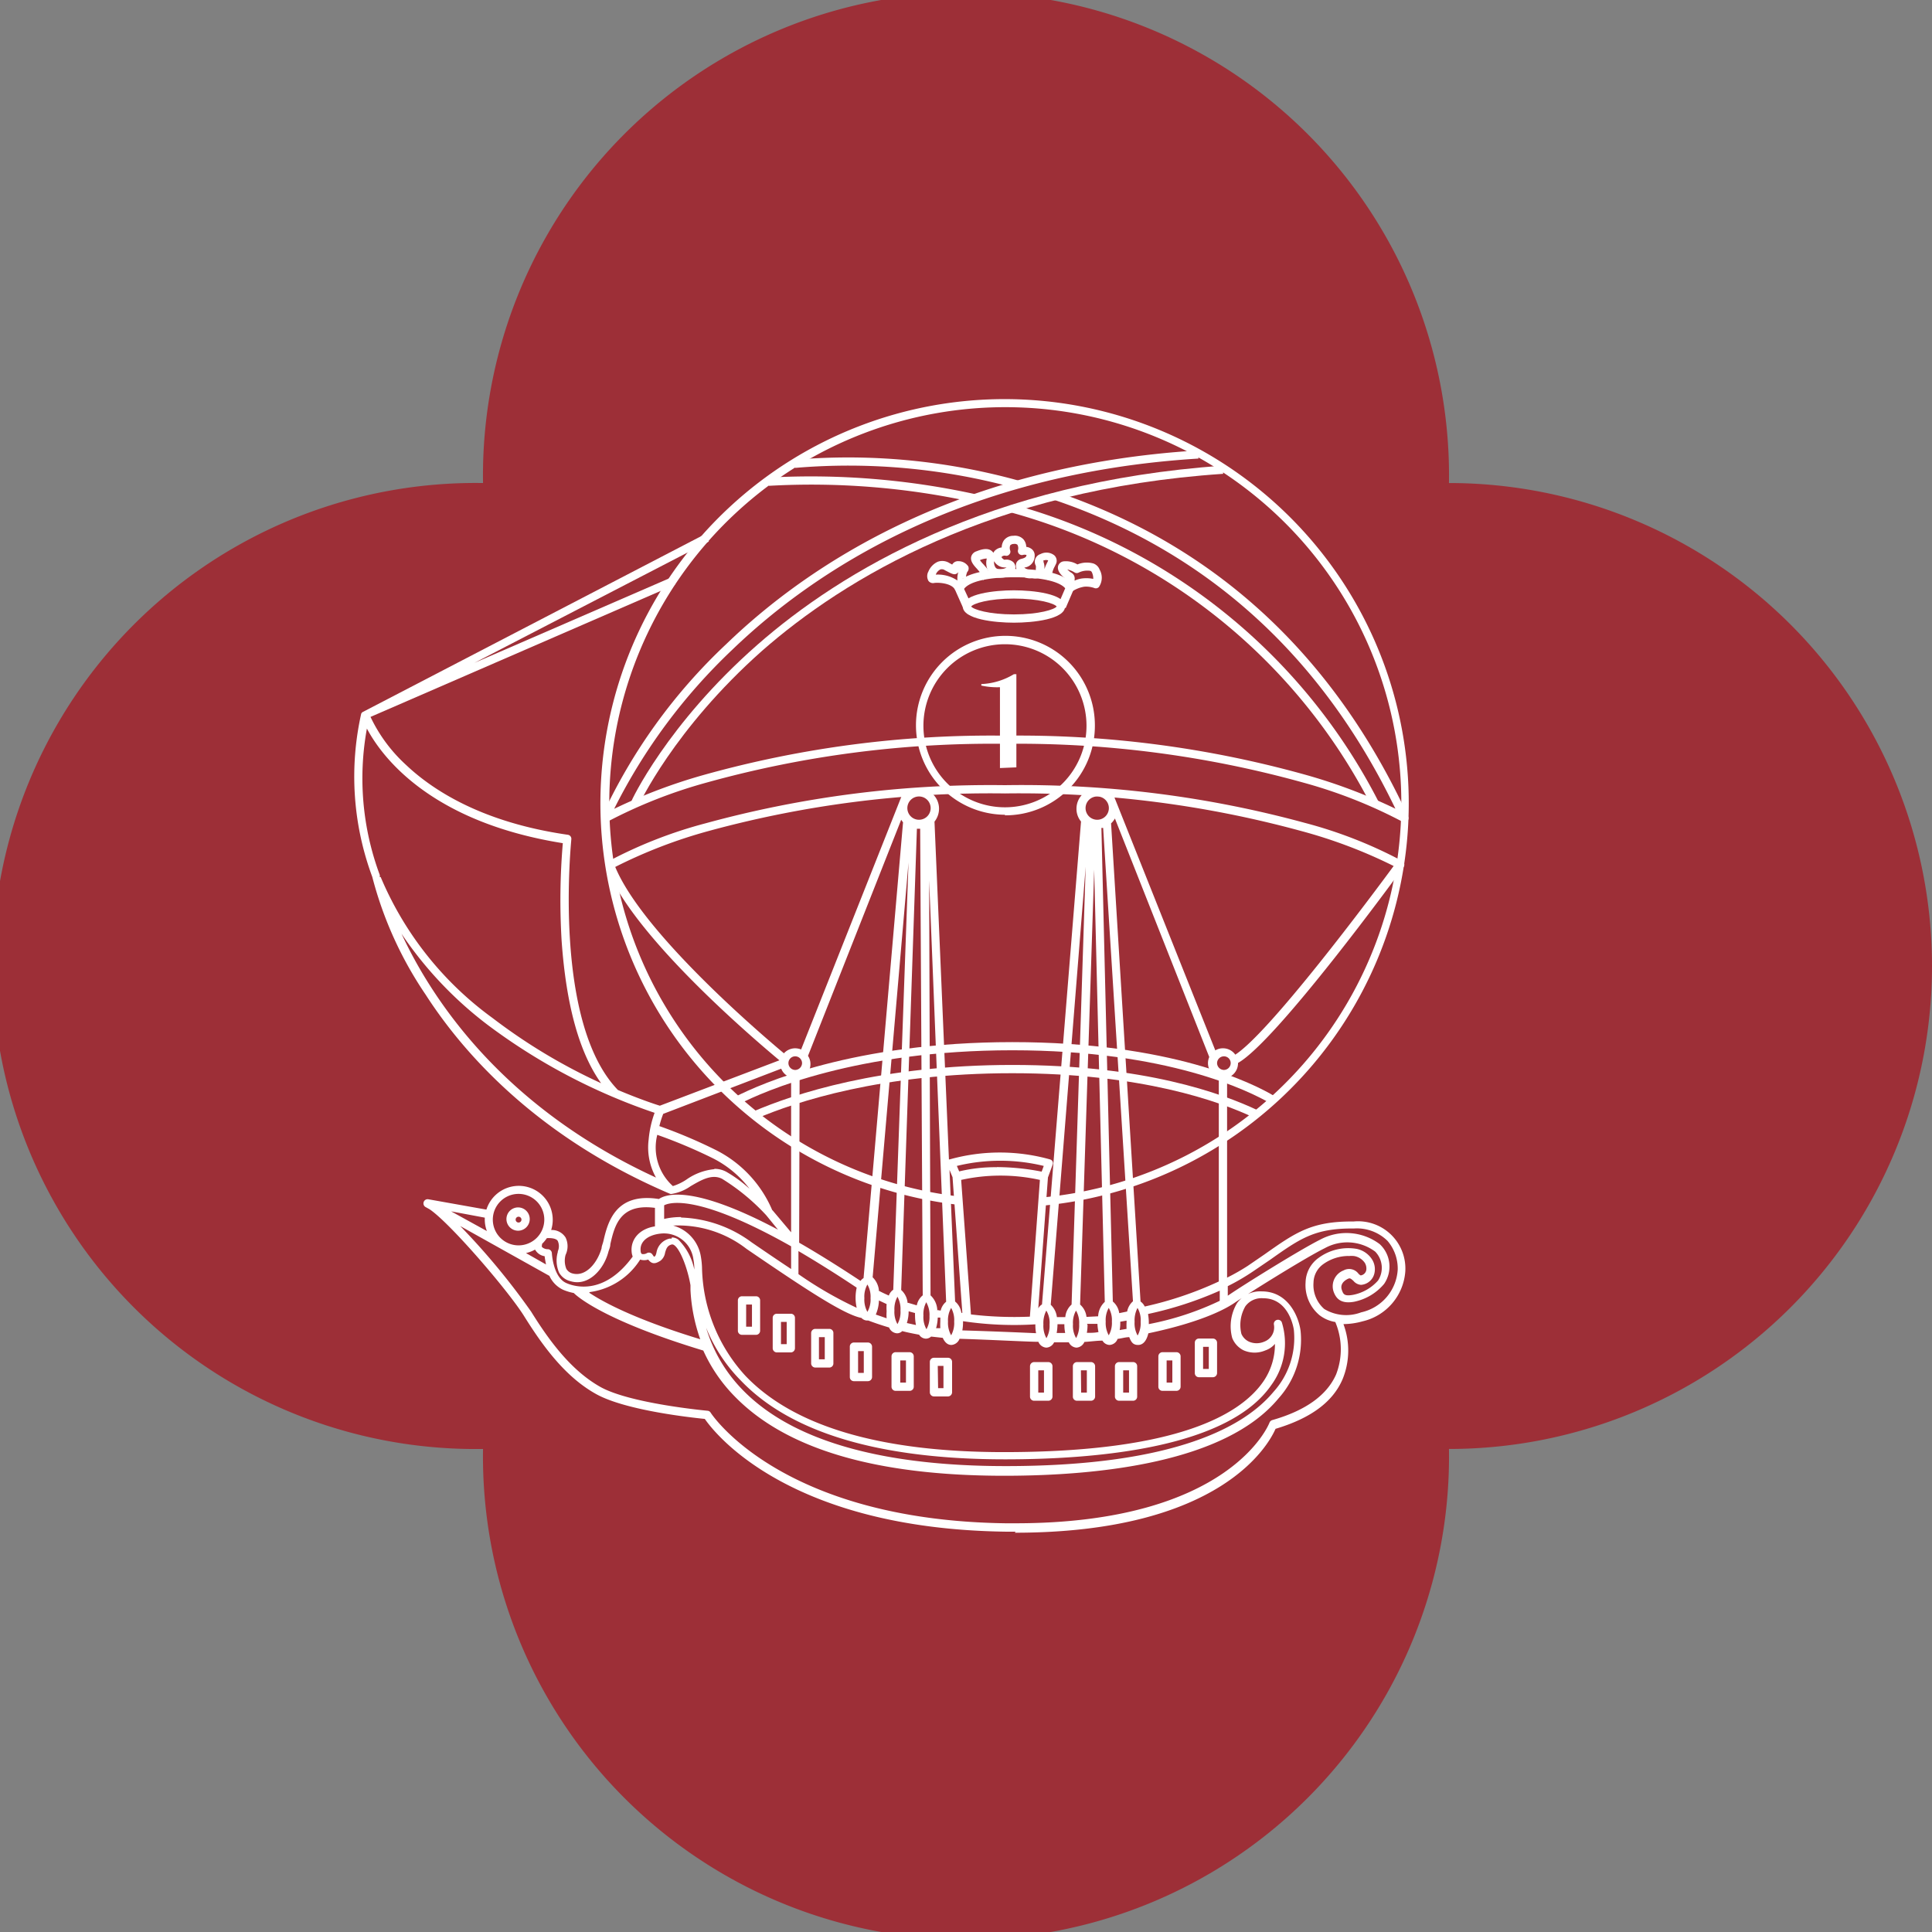 <svg xmlns="http://www.w3.org/2000/svg" viewBox="0 0 165.87 165.87"><rect x="0" y="0" width="165.87" height="165.87" fill="#808080" stroke="none"/><defs><style>.cls-1{fill:#9d2f37;}.cls-2{fill:#fff;}.cls-3{fill:none;}</style></defs><title>logo-quadmaroon</title><g id="Layer_2" data-name="Layer 2"><g id="Layer_1-2" data-name="Layer 1"><path class="cls-1" d="M165.87,82.93A41.47,41.47,0,0,0,124.4,41.47a41.47,41.47,0,1,0-82.93,0,41.47,41.47,0,1,0,0,82.93,41.47,41.47,0,1,0,82.93,0,41.47,41.47,0,0,0,41.47-41.47"/><path class="cls-2" d="M89.53,103.51l-.06-.7a34,34,0,1,0-7.17-.09l-.09.71a34.7,34.7,0,1,1,7.32.08"/><path class="cls-2" d="M44.53,104.46a.25.25,0,1,0,.24.24.25.25,0,0,0-.24-.24m0,1.2a1,1,0,1,1,.95-1,1,1,0,0,1-.95,1m19.53,8.24h.5V112h-.5Zm.85.7h-1.2a.35.35,0,0,1-.36-.35v-2.61a.35.35,0,0,1,.36-.35h1.2a.35.35,0,0,1,.35.35v2.61a.35.35,0,0,1-.35.35m2.14.8h.49v-1.91h-.49Zm.84.71h-1.2a.36.36,0,0,1-.35-.36v-2.61a.35.35,0,0,1,.35-.35h1.2a.35.35,0,0,1,.36.35v2.61a.36.36,0,0,1-.36.36m2.42.59h.5v-1.9h-.5Zm.85.71H70a.36.36,0,0,1-.36-.35v-2.61a.36.36,0,0,1,.36-.36h1.2a.35.35,0,0,1,.35.36v2.61a.35.35,0,0,1-.35.35m32.09.12h.49v-1.9h-.49Zm.84.71h-1.2a.35.35,0,0,1-.35-.35v-2.62a.35.35,0,0,1,.35-.35h1.2a.36.36,0,0,1,.36.35v2.62a.36.36,0,0,1-.36.35m-30.46-.37h.49V116h-.49Zm.84.71h-1.2a.35.35,0,0,1-.35-.35v-2.62a.35.35,0,0,1,.35-.35h1.2a.36.36,0,0,1,.36.35v2.62a.36.36,0,0,1-.36.35m2.78.12h.49v-1.9h-.49Zm.85.71H76.89a.35.35,0,0,1-.35-.35v-2.61a.36.36,0,0,1,.35-.36H78.1a.36.36,0,0,1,.35.36v2.61a.35.35,0,0,1-.35.35m22.06-.71h.49v-1.9h-.49Zm.84.71H99.8a.35.35,0,0,1-.35-.35v-2.61a.36.36,0,0,1,.35-.36H101a.36.36,0,0,1,.36.36v2.61a.36.36,0,0,1-.36.35m-20.46-.23H81v-1.91h-.49Zm.85.71h-1.2a.36.36,0,0,1-.36-.36v-2.61a.35.35,0,0,1,.36-.35h1.2a.35.35,0,0,1,.35.35v2.61a.36.36,0,0,1-.35.36m7.75-.33h.49v-1.91h-.49Zm.84.7h-1.2a.35.35,0,0,1-.35-.35V117.3a.36.36,0,0,1,.35-.36H90a.36.36,0,0,1,.36.36v2.61a.36.36,0,0,1-.36.35m2.82-.7h.49v-1.91H92.8Zm.84.7h-1.2a.35.35,0,0,1-.35-.35V117.3a.36.36,0,0,1,.35-.36h1.2a.36.36,0,0,1,.36.36v2.61a.36.36,0,0,1-.36.35m2.77-.7h.5v-1.91h-.5Zm.85.7h-1.2a.36.36,0,0,1-.36-.35V117.3a.36.36,0,0,1,.36-.36h1.2a.35.35,0,0,1,.35.36v2.61a.35.35,0,0,1-.35.35M78.9,68.38a1,1,0,1,0,1,1,1,1,0,0,0-1-1m15.3,0a1,1,0,1,0,1,1,1,1,0,0,0-1-1M68.27,90.69a.58.58,0,0,0-.58.58.59.59,0,0,0,.58.59.6.6,0,0,0,.59-.59.59.59,0,0,0-.59-.58m36.81,0a.59.59,0,0,0-.59.58.6.6,0,0,0,.59.59.59.59,0,0,0,.58-.59.58.58,0,0,0-.58-.58m-72.4-15.4A28.71,28.71,0,0,0,42.3,87.41,48.66,48.66,0,0,0,51.61,93c-1.9-2.65-3-6.75-3.39-12.19a57.75,57.75,0,0,1,.1-8.42c-11.41-1.82-15.56-7.46-16.82-9.84a23.79,23.79,0,0,0,1.11,12.58h0a1.23,1.23,0,0,0,0,.18M85.59,100.2a20.15,20.15,0,0,1,3.84.39l.18-.49a15.81,15.81,0,0,0-7.46,0l.2.47a13.24,13.24,0,0,1,3.24-.36M34.44,80.1c2.63,5.68,8.7,14.94,21.88,21a5.31,5.31,0,0,1-.63-3.27,9,9,0,0,1,.51-2.29A51.27,51.27,0,0,1,41.88,88a32.8,32.8,0,0,1-7.44-7.88m26.91,20.23a2.12,2.12,0,0,1,1,.25,11.32,11.32,0,0,1,2,1.46,9.14,9.14,0,0,0-3.17-2.63,43.68,43.68,0,0,0-4.75-2,4.45,4.45,0,0,0,1.34,4.4,4.49,4.49,0,0,0,1.15-.55,5,5,0,0,1,2.39-.9M38.73,104l3.07,1.69a2.84,2.84,0,0,1-.18-1v-.15Zm27.58-.11,1.61,1.91V92.51a1.27,1.27,0,0,1-.85-.76L56.94,95.63a8,8,0,0,0-.33,1.05,43.09,43.09,0,0,1,4.92,2.09,10.29,10.29,0,0,1,4.78,5.15M44.53,102.5a2.21,2.21,0,1,0,2.2,2.2,2.21,2.21,0,0,0-2.2-2.2m.59,5.06,1.76,1c-.06-.28-.1-.53-.12-.71a1.11,1.11,0,0,1-.76-.47.27.27,0,0,1-.06-.1,2.9,2.9,0,0,1-.82.31m13.35-3.06a10.75,10.75,0,0,1,6.06,2.13c1.11.76,2.27,1.55,3.39,2.29V107c-8-4.52-10.42-3.77-10.9-3.52v1.17a6.26,6.26,0,0,1,1.45-.16m-.79,1.75a.94.94,0,0,1,.55.18A5.07,5.07,0,0,1,59.61,109v-.06c0-.38-.05-.67-.08-.83a2.55,2.55,0,0,0-2.82-2.2c-1.11.12-1.79.7-1.71,1.47,0,.15.06.25.11.28a.6.6,0,0,0,.44-.08.36.36,0,0,1,.46.12l.14.2.11-.07,0,0a1.17,1.17,0,0,0,.1-.29,1.47,1.47,0,0,1,1.12-1.2l.18,0m10.95.35q2.33,1.34,5.27,3.28a.84.84,0,0,1,.26-.24l3.39-39.13c-.06-.07-.11-.15-.16-.22l-8,20.27a1.24,1.24,0,0,1,.21.71,1.3,1.3,0,0,1-.93,1.25Zm-22.08.2a.28.28,0,0,0,0,.17.73.73,0,0,0,.52.19.36.36,0,0,1,.33.34s.1,2.07,1.25,2.57c.73.32,3.25,1.06,5.69-2.28a1.4,1.4,0,0,1-.09-.39c-.11-1.1.69-2,2-2.2,0,0,0,0,0-.07v-1.52c-3-.4-3.47,1.54-3.83,3.12,0,.23-.1.44-.16.63C51.85,109,50.51,110.45,49,110a1.55,1.55,0,0,1-1-.74,2.61,2.61,0,0,1-.11-1.77l0-.06a1.09,1.09,0,0,0,0-.88c-.12-.24-.62-.27-.94-.25a3.23,3.23,0,0,1-.41.49m28.86,4c.29.16.6.3.91.44a1,1,0,0,1,.38-.5L78,74.05l-3.08,35.61a1.8,1.8,0,0,1,.54,1.14M78,111.86l.71.21a1.47,1.47,0,0,1,.51-.86L79,71.15h-.28l-1.35,39.6a1.68,1.68,0,0,1,.55,1.11m20-.12a1.12,1.12,0,0,1,.36.43,30.76,30.76,0,0,0,6.36-2.15V92.51a1.28,1.28,0,0,1-.93-1.24,1.31,1.31,0,0,1,.11-.52L95.72,70.27a1.65,1.65,0,0,1-.33.42Zm-29.37-2.35a33.24,33.24,0,0,0,5,2.89,4,4,0,0,1,0-1.73c-1.86-1.24-3.52-2.27-5-3.14Zm11.84,3.07.37.06a1.37,1.37,0,0,1,.47-.76L79.77,75.58l.12,35.63a1.84,1.84,0,0,1,.58,1.25m-6-2.18a2.11,2.11,0,0,0-.26,1.17,2.16,2.16,0,0,0,.26,1.18,2.13,2.13,0,0,0,.27-1.18,2.09,2.09,0,0,0-.27-1.17m8.07,2.43h.08l-.84-11.64-.26-.63L82,111.74a1.53,1.53,0,0,1,.54,1m13-1a1.59,1.59,0,0,1,.55,1l.68-.14a1.55,1.55,0,0,1,.5-.88L94.71,71.08l-.15,0Zm20.23-3.91a3.73,3.73,0,0,0-2.16.7,2,2,0,0,0-.84,1.59,2.73,2.73,0,0,0,.92,2.26,3.63,3.63,0,0,0,3.17.29A4,4,0,0,0,120,109a3.67,3.67,0,0,0-.87-2.46,3.75,3.75,0,0,0-2.87-1.07h-.16c-3.24,0-4.46.85-7.06,2.69l-1.47,1a18.7,18.7,0,0,1-2.16,1.26v.82l.18-.12c1-.69,6-3.82,7.77-4.7a4.76,4.76,0,0,1,5.09.39,2.63,2.63,0,0,1,.38,3.42,4.54,4.54,0,0,1-2.57,1.53c-1.21.22-1.58-.35-1.77-.88a1.46,1.46,0,0,1,.86-1.81,1,1,0,0,1,1.28.28.72.72,0,0,0,.19.15.57.57,0,0,0,.48-.45.94.94,0,0,0-.12-.62,1.4,1.4,0,0,0-.9-.59,2,2,0,0,0-.51,0M92.73,112a1.66,1.66,0,0,1,.55,1.06l1-.05a1.79,1.79,0,0,1,.57-1.24l-.91-37.11Zm-9.37.85a31.63,31.63,0,0,0,5.06.19l.86-11.74a15.64,15.64,0,0,0-6.76,0Zm7.38.23h.72A1.62,1.62,0,0,1,92,112l1.21-37.59-3,37.61a1.73,1.73,0,0,1,.53,1.07m-15.55-.23.93.32a4,4,0,0,1,0-.6,4.21,4.21,0,0,1,0-.62l-.66-.31a3.21,3.21,0,0,1-.27,1.21m23.38,0a4.14,4.14,0,0,1,.06.7v.12a25,25,0,0,0,6.09-2v-.87a31.28,31.28,0,0,1-6.15,2m-21.52-1.48a2.19,2.19,0,0,0-.26,1.18,2.11,2.11,0,0,0,.26,1.17,2.11,2.11,0,0,0,.26-1.17,2.19,2.19,0,0,0-.26-1.18m.82,2.26.77.17a4.07,4.07,0,0,1-.08-.79,1.93,1.93,0,0,1,0-.24l-.55-.15a3.29,3.29,0,0,1-.15,1m2.49.45.38,0a5.46,5.46,0,0,1,0-.57c0-.11,0-.22,0-.34l-.22,0a3.76,3.76,0,0,1-.14.9m-.83-2.25a2.19,2.19,0,0,0-.26,1.18,2.11,2.11,0,0,0,.26,1.17A2.09,2.09,0,0,0,79.8,113a2.16,2.16,0,0,0-.27-1.18m16.65,1.65v.07a3.49,3.49,0,0,1-.05.65l.59-.1a5.07,5.07,0,0,1,0-.55v-.16l-.51.09m-13.59.75c2.41.07,5.22.19,6.33.24a3.93,3.93,0,0,1-.06-.69v-.07a29.71,29.71,0,0,1-6.21-.27v.11a3.82,3.82,0,0,1-.06.68m10.75-.48v0a3.93,3.93,0,0,1-.06.69c.36,0,.71,0,1-.07a3.94,3.94,0,0,1-.09-.7l-.9,0m-2.6.78h.73a3.74,3.74,0,0,1-.07-.75h-.59a4.65,4.65,0,0,1-.07.75m4.47-2.15a2.11,2.11,0,0,0-.26,1.17,2.19,2.19,0,0,0,.26,1.18,2.13,2.13,0,0,0,.27-1.18,2.09,2.09,0,0,0-.27-1.17m-13.53,0a2.09,2.09,0,0,0-.27,1.17,2.16,2.16,0,0,0,.27,1.18,2.16,2.16,0,0,0,.26-1.18,2.11,2.11,0,0,0-.26-1.17m16,0a2.33,2.33,0,0,0-.25,1.19,2.16,2.16,0,0,0,.26,1.18,2.19,2.19,0,0,0,.26-1.18,2.06,2.06,0,0,0-.27-1.19m-7.83.23a2.33,2.33,0,0,0-.25,1.19,2.19,2.19,0,0,0,.26,1.18,2.16,2.16,0,0,0,.27-1.18,2,2,0,0,0-.28-1.19m2.55,0a2.11,2.11,0,0,0-.26,1.17,2.06,2.06,0,0,0,.27,1.19,2.25,2.25,0,0,0,.26-1.19,2.09,2.09,0,0,0-.27-1.17m-41.8-1.54c1.16.78,3.87,2.27,9.54,4a14.76,14.76,0,0,1-.84-4.24c0-.18,0-.32,0-.4-.23-1.36-.85-3.06-1.4-3.44a.29.29,0,0,0-.19-.06c-.39.09-.48.33-.59.71a1.07,1.07,0,0,1-.4.69l0,0c-.47.3-.74.29-1.05-.1a1.16,1.16,0,0,1-.69,0,6.07,6.07,0,0,1-4.32,2.79m9.7,1.94c1.79,8.5,10.71,13,26,13,14.65,0,20.59-3.47,23-6.38a6.89,6.89,0,0,0,1.75-5.24c0-.14-.38-2.79-2.64-2.79a1.72,1.72,0,0,0-1.53.69,3.21,3.21,0,0,0-.34,2.37,1.31,1.31,0,0,0,.66.67,1.64,1.64,0,0,0,1.29,0,1.31,1.31,0,0,0,.84-1.47.35.35,0,0,1,.26-.4.35.35,0,0,1,.42.21,6.08,6.08,0,0,1-.9,5.38c-3.62,5.27-14.43,6.38-22.86,6.38-10.79,0-18.43-2.29-22.71-6.79A13.7,13.7,0,0,1,60.27,113m-20.76-7.74a60.31,60.31,0,0,1,6.09,7.35c1.49,2.39,3.36,5,5.92,6.45s9.16,2.05,9.23,2.06a.33.33,0,0,1,.26.16c.06.1,6,9.23,25.32,9.5h.85c18.45,0,21.78-8.55,21.81-8.64a.38.38,0,0,1,.24-.22c2.85-.81,4.69-2.13,5.48-3.92a6,6,0,0,0-.07-4.5,3,3,0,0,1-1.36-.59,3.36,3.36,0,0,1-1.19-2.82A2.66,2.66,0,0,1,113.2,108a4.29,4.29,0,0,1,3.27-.78,2.05,2.05,0,0,1,1.34.93,1.57,1.57,0,0,1,.19,1.16,1.27,1.27,0,0,1-1.15,1h0a.94.94,0,0,1-.66-.35c-.24-.21-.3-.25-.48-.16-.46.23-.64.57-.51.94s.2.57,1,.42a3.86,3.86,0,0,0,2.11-1.22,2,2,0,0,0-.24-2.48,4,4,0,0,0-4.33-.3c-1.71.84-6.74,4-7.67,4.64-.66.47-2.69,1.66-7.48,2.67-.14.59-.42,1-.88,1s-.6-.28-.76-.67c-.32,0-.65.11-1,.15a.78.78,0,0,1-.69.52.74.74,0,0,1-.61-.37c-.5,0-1,.08-1.55.11a.8.8,0,0,1-.68.49.78.78,0,0,1-.66-.46H90.5a.78.78,0,0,1-.67.46.79.79,0,0,1-.68-.5c-.86,0-4.11-.18-6.77-.26a.81.81,0,0,1-.7.53c-.34,0-.58-.25-.74-.61l-1-.11a.69.69,0,0,1-.45.18.71.71,0,0,1-.58-.34c-.48-.09-1-.19-1.45-.31a.62.62,0,0,1-.45.19.79.79,0,0,1-.68-.5c-.78-.23-1.39-.45-1.79-.6a.69.69,0,0,1-.58-.22c-1.52-.29-4.92-2.55-9.87-5.93a9.56,9.56,0,0,0-6.3-2,3.3,3.3,0,0,1,2.38,2.65,6.89,6.89,0,0,1,.1.94,14.15,14.15,0,0,0,3.72,9.3c4.14,4.35,11.61,6.56,22.2,6.56,15,0,20.36-3.29,22.27-6.06a5.64,5.64,0,0,0,1-3.23,1.9,1.9,0,0,1-.83.56,2.35,2.35,0,0,1-1.84,0,2,2,0,0,1-1-1.07,3.88,3.88,0,0,1,.42-3,2.45,2.45,0,0,1,2.11-1c2.31,0,3.19,2.22,3.34,3.39a7.51,7.51,0,0,1-1.88,5.78c-4.53,5.5-15.32,6.66-23.57,6.66-11,0-18.73-2.29-23.13-6.81a13.55,13.55,0,0,1-2.7-3.94c-8.52-2.58-10.82-4.64-11.12-4.94a4.46,4.46,0,0,1-.92-.28,2.42,2.42,0,0,1-1.17-1.19ZM87.2,131.5h-.88c-18.58-.26-24.94-8.42-25.81-9.68-1.08-.11-6.81-.72-9.34-2.14-2.7-1.5-4.63-4.22-6.17-6.68-1.35-2.17-6.36-8-8.12-9.18l-.36-.2a.36.36,0,0,1,.24-.66l5,.89a2.91,2.91,0,1,1,5.56,1.75,1.39,1.39,0,0,1,1.24.65,1.72,1.72,0,0,1,0,1.48,1.87,1.87,0,0,0,.06,1.2.85.85,0,0,0,.53.4c1.13.31,2.13-.88,2.5-2.17,0-.17.1-.37.15-.59.37-1.59,1-4.22,4.77-3.63.62-.43,2.94-1.23,10.22,2.63l-1-1.23A18.14,18.14,0,0,0,62,101.21c-.87-.45-1.8.1-2.71.63a3.92,3.92,0,0,1-1.6.66.4.4,0,0,1-.15,0c-11.35-4.84-17.71-12-21-17.11a32.51,32.51,0,0,1-4.58-10.11h0a24.73,24.73,0,0,1-.95-14,0,0,0,0,1,0,0s0,0,0,0a.29.29,0,0,1,.15-.16L60.53,45.86l.33.63L40.73,56.91l16.94-7.35.28.64L31.81,61.55a13.29,13.29,0,0,0,3.05,4.12c2.27,2.15,6.51,4.94,13.9,6a.35.35,0,0,1,.29.39c0,.16-1.64,15.69,4,21.52,1.87.79,3.21,1.23,3.6,1.35L67,91a1.31,1.31,0,0,1,1.27-1,1.45,1.45,0,0,1,.51.1l8.8-22.19.29.12a1.77,1.77,0,0,1,1-.34,1.74,1.74,0,0,1,1.75,1.74,1.78,1.78,0,0,1-.39,1.11l1.24,29,.06,0a16,16,0,0,1,8.62,0,.35.35,0,0,1,.22.18.34.34,0,0,1,0,.28l-.4,1.09-.83,11.24a.88.88,0,0,1,.32-.34l3.35-41.46a1.7,1.7,0,0,1-.39-1.1,1.74,1.74,0,0,1,1.74-1.74,1.77,1.77,0,0,1,1,.34l.3-.12,8.88,22.27a1.23,1.23,0,0,1,.66-.18,1.29,1.29,0,0,1,1.29,1.29,1.31,1.31,0,0,1-.94,1.25v17.15a18.16,18.16,0,0,0,1.76-1l1.46-1c2.69-1.9,4.06-2.85,7.64-2.82a4.06,4.06,0,0,1,4.44,4.3,4.75,4.75,0,0,1-3.66,4.27,6.37,6.37,0,0,1-1.65.24,6.48,6.48,0,0,1-.07,4.72c-.85,2-2.79,3.38-5.76,4.27-.56,1.29-4.63,8.92-22.39,8.92"/><path class="cls-2" d="M64.94,96.08l-.28-.65c3.44-1.48,10.91-4,22.25-4s18,2.44,21.09,3.9l-.31.64c-3-1.43-9.72-3.83-20.78-3.83-11.22,0-18.58,2.45-22,3.91"/><path class="cls-2" d="M63.46,94.79l-.33-.63c2.15-1.1,10.18-4.69,23.78-4.69S107.6,93,109.47,94.14l-.36.61c-1.83-1.07-8.85-4.58-22.2-4.58S65.56,93.7,63.46,94.79"/><path class="cls-3" d="M76.06,88l4.31-.41.51,6.3-5.23.47ZM91.31,93.9l.51-6.3,4.32.41.4,6.36Zm-33.6,5.39h58.93V81.75H57.71Z"/><path class="cls-2" d="M86.28,55.31a7,7,0,1,0,7,7,7,7,0,0,0-7-7m0,14.64A7.68,7.68,0,1,1,94,62.27,7.69,7.69,0,0,1,86.28,70"/><path class="cls-2" d="M83.55,43.11A65,65,0,0,0,66,41.71L66,41A66.14,66.14,0,0,1,83.7,42.42Z"/><path class="cls-2" d="M117.74,69.18A49.49,49.49,0,0,0,86.81,44l.19-.68a50.2,50.2,0,0,1,31.37,25.54Z"/><path class="cls-2" d="M87.27,41.93a54.11,54.11,0,0,0-19-1.76l-.09-.7a54.86,54.86,0,0,1,19.23,1.78Z"/><path class="cls-2" d="M54.82,69.16l-.65-.29c0-.07,3.07-6.68,10.84-13.5,7.16-6.28,19.91-14,40-15.39l0,.7c-19.91,1.33-32.52,9-39.59,15.2C57.84,62.6,54.85,69.1,54.82,69.16"/><path class="cls-2" d="M52,70.59a.34.34,0,0,1-.23-.08.37.37,0,0,1-.1-.4A47.7,47.7,0,0,1,62.36,55.29c7.14-6.89,20-15.36,40.53-16.62l0,.7C82.59,40.62,69.91,49,62.85,55.8A49,49,0,0,0,52.73,69.44a46.83,46.83,0,0,1,7.66-2.9,91.58,91.58,0,0,1,25.89-3.38,91.5,91.5,0,0,1,25.88,3.38,47.23,47.23,0,0,1,7.64,2.89c-6.33-13.14-16.18-22.06-29.28-26.51l.23-.67c13.61,4.63,23.75,14,30.14,27.84a.35.35,0,0,1-.5.45,41.86,41.86,0,0,0-8.46-3.34,91.38,91.38,0,0,0-25.65-3.34A91.46,91.46,0,0,0,60.62,67.2a42.2,42.2,0,0,0-8.46,3.34.29.29,0,0,1-.18,0"/><path class="cls-2" d="M106.19,91.29l-.34-.62c2.84-1.54,12.19-14.13,13.8-16.32a42.41,42.41,0,0,0-7.92-3,91.68,91.68,0,0,0-25.45-3.23,91.7,91.7,0,0,0-25.46,3.23,42.55,42.55,0,0,0-8,3.08c2.6,6.28,14.74,16.22,14.87,16.32l-.45.55c-.52-.43-12.78-10.46-15.2-16.9a.37.37,0,0,1,.15-.43,38.75,38.75,0,0,1,8.4-3.29,92.57,92.57,0,0,1,25.69-3.27A92.49,92.49,0,0,1,112,70.64a38.46,38.46,0,0,1,8.4,3.29.38.38,0,0,1,.16.23.35.35,0,0,1-.06.28c-.45.62-11,15.1-14.27,16.85"/><path class="cls-3" d="M79,62.28a7.32,7.32,0,1,1,7.32,7.32A7.31,7.31,0,0,1,79,62.28m-27.7,7.46a35,35,0,1,0,35-35,35,35,0,0,0-35,35"/><path class="cls-2" d="M91.62,48.87a1.84,1.84,0,0,0,.34.29.57.57,0,0,1,.3.6l0,.09a2.19,2.19,0,0,1,.77-.2,2.94,2.94,0,0,1,.83.05,1.24,1.24,0,0,0-.11-.55.24.24,0,0,0-.14-.14,1.69,1.69,0,0,0-1,.15.35.35,0,0,1-.33,0,2.14,2.14,0,0,0-.63-.27M92,50.79l-.35-.5-.22.06-.13-.7.13,0c-.3-.24-.66-.61-.6-1a.57.57,0,0,1,.44-.45,1.91,1.91,0,0,1,1.23.26,2.1,2.1,0,0,1,1.38-.08.9.9,0,0,1,.53.53,1.41,1.41,0,0,1-.06,1.48.35.35,0,0,1-.41.09,2.1,2.1,0,0,0-.85-.11,2.67,2.67,0,0,0-1.09.44"/><path class="cls-2" d="M86.47,48.73Zm-1.12-.55a.78.78,0,0,0,.12.54.32.32,0,0,0,.27.13,1,1,0,0,0,.68-.13h-.16a1.06,1.06,0,0,1-.91-.54m4.24,0,0,.07a1.24,1.24,0,0,1,.08.51s0,.07,0,.1a3.7,3.7,0,0,1,.26-.61l.06-.14a.55.55,0,0,0-.36,0l-.06,0m-5.23,1.55-.27-.61,0,0a1.45,1.45,0,0,1-.16-.18c-.29-.31-.62-.67-.53-1.07a.67.67,0,0,1,.46-.47c.61-.25,1.06-.26,1.33,0a.77.77,0,0,1,.12.13.62.62,0,0,1,.11-.17A1,1,0,0,1,86,47a1.14,1.14,0,0,1,.19-.61A1,1,0,0,1,87,46a1,1,0,0,1,.88.32,1.06,1.06,0,0,1,.23.63.93.93,0,0,1,.49.21.68.68,0,0,1,.23.57,1,1,0,0,1-.89,1s0,0,0,0,.19.19.62.23h.12a.49.49,0,0,0,.25,0s0,0,0-.16a.74.74,0,0,0,0-.23.69.69,0,0,1,.4-1,1.09,1.09,0,0,1,1.19.11.64.64,0,0,1,.16.69l-.12.25a2,2,0,0,0-.23.63.17.17,0,0,0-.09-.1l-.28.64a.53.53,0,0,1-.3-.32.72.72,0,0,1,0-.36.85.85,0,0,1-.24.37,1,1,0,0,1-.78.17l-.11,0A1.25,1.25,0,0,1,87.33,49a.81.81,0,0,1-.06-.7.63.63,0,0,1,.42-.32c.36-.09.43-.19.44-.33a.54.54,0,0,0-.33,0,.35.35,0,0,1-.4-.43.62.62,0,0,0-.05-.45.37.37,0,0,0-.3-.07.42.42,0,0,0-.32.12.64.64,0,0,0,0,.44.33.33,0,0,1-.08.34.32.32,0,0,1-.33.11.34.34,0,0,0-.34.12.54.54,0,0,0,.26.23.89.89,0,0,1,.75.2.65.65,0,0,1,.18.56c0,.51-.58.8-1.41.78a1.06,1.06,0,0,1-.81-.4,1.49,1.49,0,0,1-.24-1.2.11.11,0,0,0,0-.05,1.72,1.72,0,0,0-.58.14h0a3.14,3.14,0,0,0,.34.4c.06.08.13.15.18.21a.72.72,0,0,1,.18.63.73.73,0,0,1-.43.47"/><path class="cls-2" d="M82.34,48.9s0,0,0,0a.06.06,0,0,0,0,0h0m-1.89.43a3,3,0,0,1,1.75.51,1.83,1.83,0,0,1,.08-.73.41.41,0,0,1-.15.14c-.23.13-.44,0-1-.29a.47.47,0,0,0-.4-.07.83.83,0,0,0-.39.44h.1M82,50.65c-.28-.61-1.5-.65-1.79-.6a.49.49,0,0,1-.5-.18.83.83,0,0,1,0-.81,1.58,1.58,0,0,1,.8-.83,1.14,1.14,0,0,1,1,.11l.24.13a.57.57,0,0,1,.54-.29h0a1,1,0,0,1,.84.45.45.45,0,0,1-.09.48,1.48,1.48,0,0,0-.11.67.26.26,0,0,0-.12-.12.2.2,0,0,0-.16,0l.32.63a.66.66,0,0,1-.33.06h0Z"/><path class="cls-2" d="M82.7,52.22,82,50.65a.37.37,0,0,1,0-.21c.06-.27.55-1.59,5.1-1.59s5,1.33,5.06,1.6a.36.36,0,0,1,0,.2l-.67,1.56-.65-.28.61-1.42c-.16-.22-1-.95-4.32-.95s-4.16.71-4.36,1l.65,1.4Z"/><path class="cls-2" d="M83.38,52.07c.19.26,1.51.68,3.67.68s3.48-.42,3.67-.68c-.2-.26-1.51-.68-3.67-.68s-3.48.42-3.67.68m3.67,1.39c-1.63,0-4.39-.29-4.39-1.39s2.76-1.39,4.39-1.39,4.39.29,4.39,1.39-2.76,1.39-4.39,1.39"/><path class="cls-2" d="M85.85,65.94V59a6.4,6.4,0,0,1-1.6-.14v-.13a5.87,5.87,0,0,0,2.8-.85h.21v8Z"/></g></g></svg>